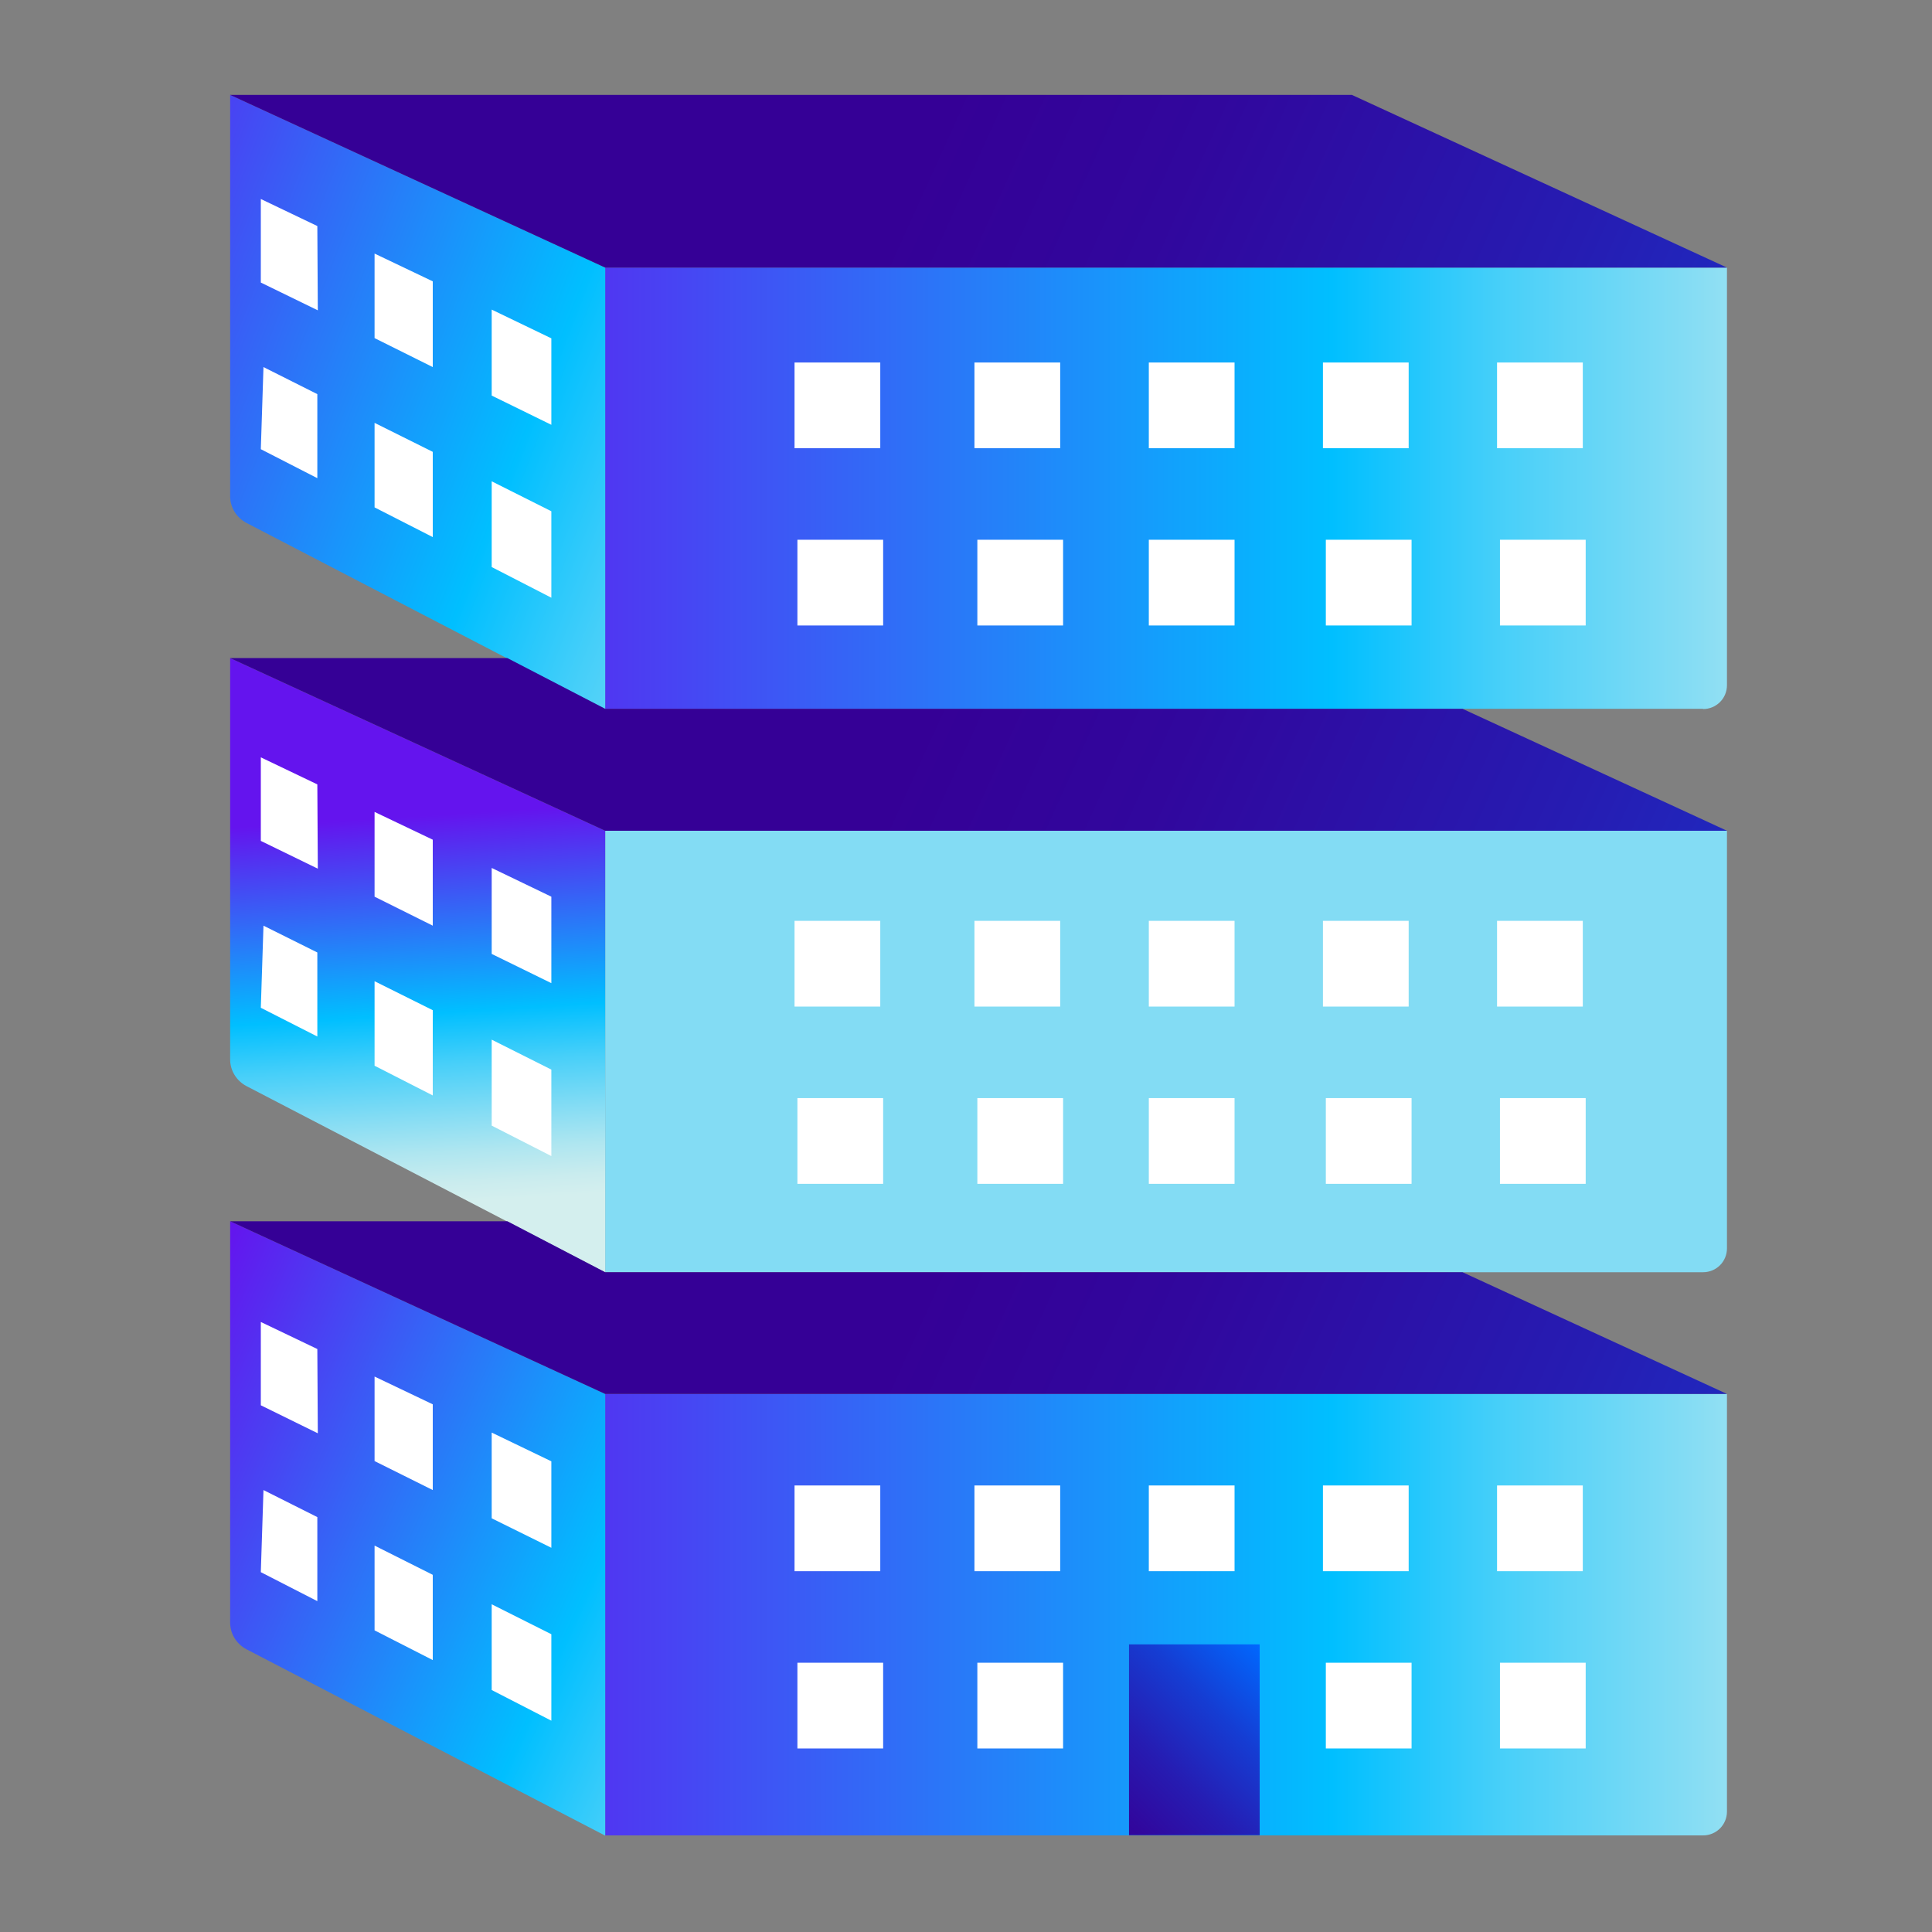 <?xml version="1.0" encoding="utf-8"?>
<svg xmlns="http://www.w3.org/2000/svg" fill="none" height="80" viewBox="0 0 80 80" width="80">
  <rect x="0" y="0" width="80" height="80" fill="#808080" stroke="none"/>
  <linearGradient id="a">
    <stop offset=".15" stop-color="#6414ee"/>
    <stop offset=".59" stop-color="#00bfff"/>
    <stop offset=".67" stop-color="#46cff9"/>
    <stop offset=".76" stop-color="#83dcf4"/>
    <stop offset=".82" stop-color="#afe6f0"/>
    <stop offset=".88" stop-color="#caecee"/>
    <stop offset=".91" stop-color="#d4efee"/>
  </linearGradient>
  <linearGradient gradientUnits="userSpaceOnUse" href="#a" id="b" x1="4.37" x2="90.44" y1="66.86" y2="66.86"/>
  <linearGradient id="c">
    <stop offset="0" stop-color="#6414ee"/>
    <stop offset=".51" stop-color="#00bfff"/>
    <stop offset=".64" stop-color="#46cff9"/>
    <stop offset=".77" stop-color="#83dcf4"/>
    <stop offset=".87" stop-color="#afe6f0"/>
    <stop offset=".95" stop-color="#caecee"/>
    <stop offset="1" stop-color="#d4efee"/>
  </linearGradient>
  <linearGradient gradientUnits="userSpaceOnUse" href="#c" id="d" x1="6.08" x2="41.38" y1="58.19" y2="74.21"/>
  <linearGradient gradientUnits="userSpaceOnUse" id="e" x1="-0" x2="1" y1="43.54" y2="43.54">
    <stop offset=".15" stop-color="#6414ee"/>
    <stop offset=".59" stop-color="#00bfff"/>
    <stop offset=".67" stop-color="#46cff9"/>
    <stop offset=".76" stop-color="#83dcf4"/>
  </linearGradient>
  <linearGradient gradientUnits="userSpaceOnUse" href="#c" id="f" x1="0" x2="1" y1="34.87" y2="50.89"/>
  <linearGradient id="g">
    <stop offset=".29" stop-color="#350096"/>
    <stop offset=".4" stop-color="#31079d"/>
    <stop offset=".57" stop-color="#261cb2"/>
    <stop offset=".77" stop-color="#153dd3"/>
    <stop offset=".98" stop-color="#0069ff"/>
  </linearGradient>
  <linearGradient gradientUnits="userSpaceOnUse" href="#g" id="h" x1="13.47" x2="98.53" y1="41.89" y2="80.48"/>
  <linearGradient gradientUnits="userSpaceOnUse" href="#a" id="i" x1="4.37" x2="90.44" y1="20.21" y2="20.21"/>
  <linearGradient gradientUnits="userSpaceOnUse" href="#c" id="j" x1="0" x2="41.38" y1="11.55" y2="27.56"/>
  <linearGradient gradientUnits="userSpaceOnUse" href="#g" id="k" x1="13.47" x2="98.53" y1="18.57" y2="57.16"/>
  <linearGradient gradientUnits="userSpaceOnUse" href="#g" id="l" x1="13.48" x2="98.54" y1="-4.77" y2="33.82"/>
  <linearGradient gradientUnits="userSpaceOnUse" href="#g" id="m" x1="42.03" x2="53.05" y1="79.47" y2="68.45"/>
  <path d="m70.52 76h-45.46v-18.28h46.45v17.29c0 .55-.44.99-.99.99z" fill="url(#b)"/>
  <path d="m25.06 57.72-15.53-7.15v16.62c0 .46.26.88.67 1.1l14.86 7.72v-18.28z" fill="url(#d)"/>
  <path d="m36.45 61.51h-3.55v3.55h3.55z" fill="#fff"/>
  <path d="m43.9 61.51h-3.55v3.55h3.55z" fill="#fff"/>
  <path d="m51.12 61.51h-3.55v3.55h3.55z" fill="#fff"/>
  <path d="m58.33 61.51h-3.55v3.55h3.55z" fill="#fff"/>
  <path d="m65.54 61.51h-3.55v3.55h3.55z" fill="#fff"/>
  <path d="m36.569 68.85h-3.55v3.55h3.55z" fill="#fff"/>
  <path d="m44.02 68.85h-3.55v3.55h3.55z" fill="#fff"/>
  <path d="m58.45 68.85h-3.55v3.55h3.55z" fill="#fff"/>
  <path d="m65.66 68.85h-3.55v3.55h3.55z" fill="#fff"/>
  <path d="m70.52 52.68h-45.46v-18.28h46.45v17.29c0 .55-.44.99-.99.99z" fill="url(#e)"/>
  <path d="m25.06 34.4-15.53-7.15v16.62c0 .46.26.88.67 1.1l14.86 7.72v-18.28z" fill="url(#f)"/>
  <path d="m25.06 52.68-4.05-2.11h-11.48l15.53 7.15h46.45l-10.95-5.04z" fill="url(#h)"/>
  <path d="m70.52 29.35h-45.46v-18.27h46.45v17.29c0 .55-.44.99-.99.99z" fill="url(#i)"/>
  <path d="m25.06 11.08-15.53-7.15v16.62c0 .46.26.88.67 1.1l14.86 7.72z" fill="url(#j)"/>
  <path d="m25.06 29.35-4.05-2.1h-11.48l15.53 7.15h46.45l-10.95-5.05z" fill="url(#k)"/>
  <path d="m9.53 3.93h46.45l15.53 7.15h-46.45z" fill="url(#l)"/>
  <g fill="#fff">
    <path d="m22.83 71.25v-3.58l-2.47-1.24v3.55z"/>
    <path d="m22.83 64.09-2.47-1.22v-3.55l2.47 1.19z"/>
    <path d="m17.92 61.7v-3.55l-2.41-1.15v3.5z"/>
    <path d="m17.92 65.21v3.53l-2.41-1.23v-3.51z"/>
    <path d="m13.14 66.3v-3.48l-2.23-1.12-.11 3.4z"/>
    <path d="m13.16 59.35-.02-3.49-2.34-1.12v3.45z"/>
    <path d="m36.45 38.13h-3.55v3.55h3.55z"/>
    <path d="m43.9 38.13h-3.55v3.55h3.55z"/>
    <path d="m51.12 38.13h-3.55v3.55h3.55z"/>
    <path d="m58.33 38.13h-3.55v3.55h3.55z"/>
    <path d="m65.54 38.13h-3.55v3.55h3.55z"/>
    <path d="m36.569 45.47h-3.55v3.55h3.55z"/>
    <path d="m44.02 45.47h-3.55v3.55h3.55z"/>
    <path d="m58.45 45.47h-3.55v3.55h3.55z"/>
    <path d="m65.66 45.47h-3.55v3.55h3.55z"/>
    <path d="m22.83 47.87v-3.58l-2.47-1.24v3.56z"/>
    <path d="m22.83 40.71-2.47-1.21v-3.56l2.47 1.19z"/>
    <path d="m17.92 38.33v-3.56l-2.41-1.15v3.51z"/>
    <path d="m17.92 41.83v3.53l-2.41-1.23v-3.5z"/>
    <path d="m13.14 42.92v-3.48l-2.23-1.11-.11 3.4z"/>
    <path d="m13.16 35.97-.02-3.49-2.34-1.12v3.46z"/>
    <path d="m36.45 15.01h-3.55v3.55h3.55z"/>
    <path d="m43.9 15.01h-3.55v3.55h3.55z"/>
    <path d="m51.12 15.01h-3.55v3.55h3.55z"/>
    <path d="m51.12 22.35h-3.55v3.55h3.55z"/>
    <path d="m51.12 45.47h-3.55v3.55h3.55z"/>
    <path d="m58.33 15.01h-3.55v3.55h3.55z"/>
    <path d="m65.54 15.01h-3.55v3.55h3.55z"/>
    <path d="m36.569 22.35h-3.55v3.55h3.55z"/>
    <path d="m44.02 22.35h-3.55v3.55h3.55z"/>
    <path d="m58.45 22.35h-3.55v3.55h3.55z"/>
    <path d="m65.66 22.35h-3.55v3.55h3.55z"/>
    <path d="m22.83 24.75v-3.58l-2.47-1.24v3.55z"/>
    <path d="m22.83 17.59-2.47-1.21v-3.56l2.47 1.19z"/>
    <path d="m17.92 15.2v-3.55l-2.41-1.15v3.5z"/>
    <path d="m17.92 18.71v3.53l-2.41-1.23v-3.5z"/>
    <path d="m13.14 19.8v-3.48l-2.23-1.12-.11 3.4z"/>
    <path d="m13.16 12.85-.02-3.49-2.34-1.12v3.46z"/>
  </g>
  <path d="m52.16 68.09h-5.41v7.9h5.41z" fill="url(#m)"/>
</svg>